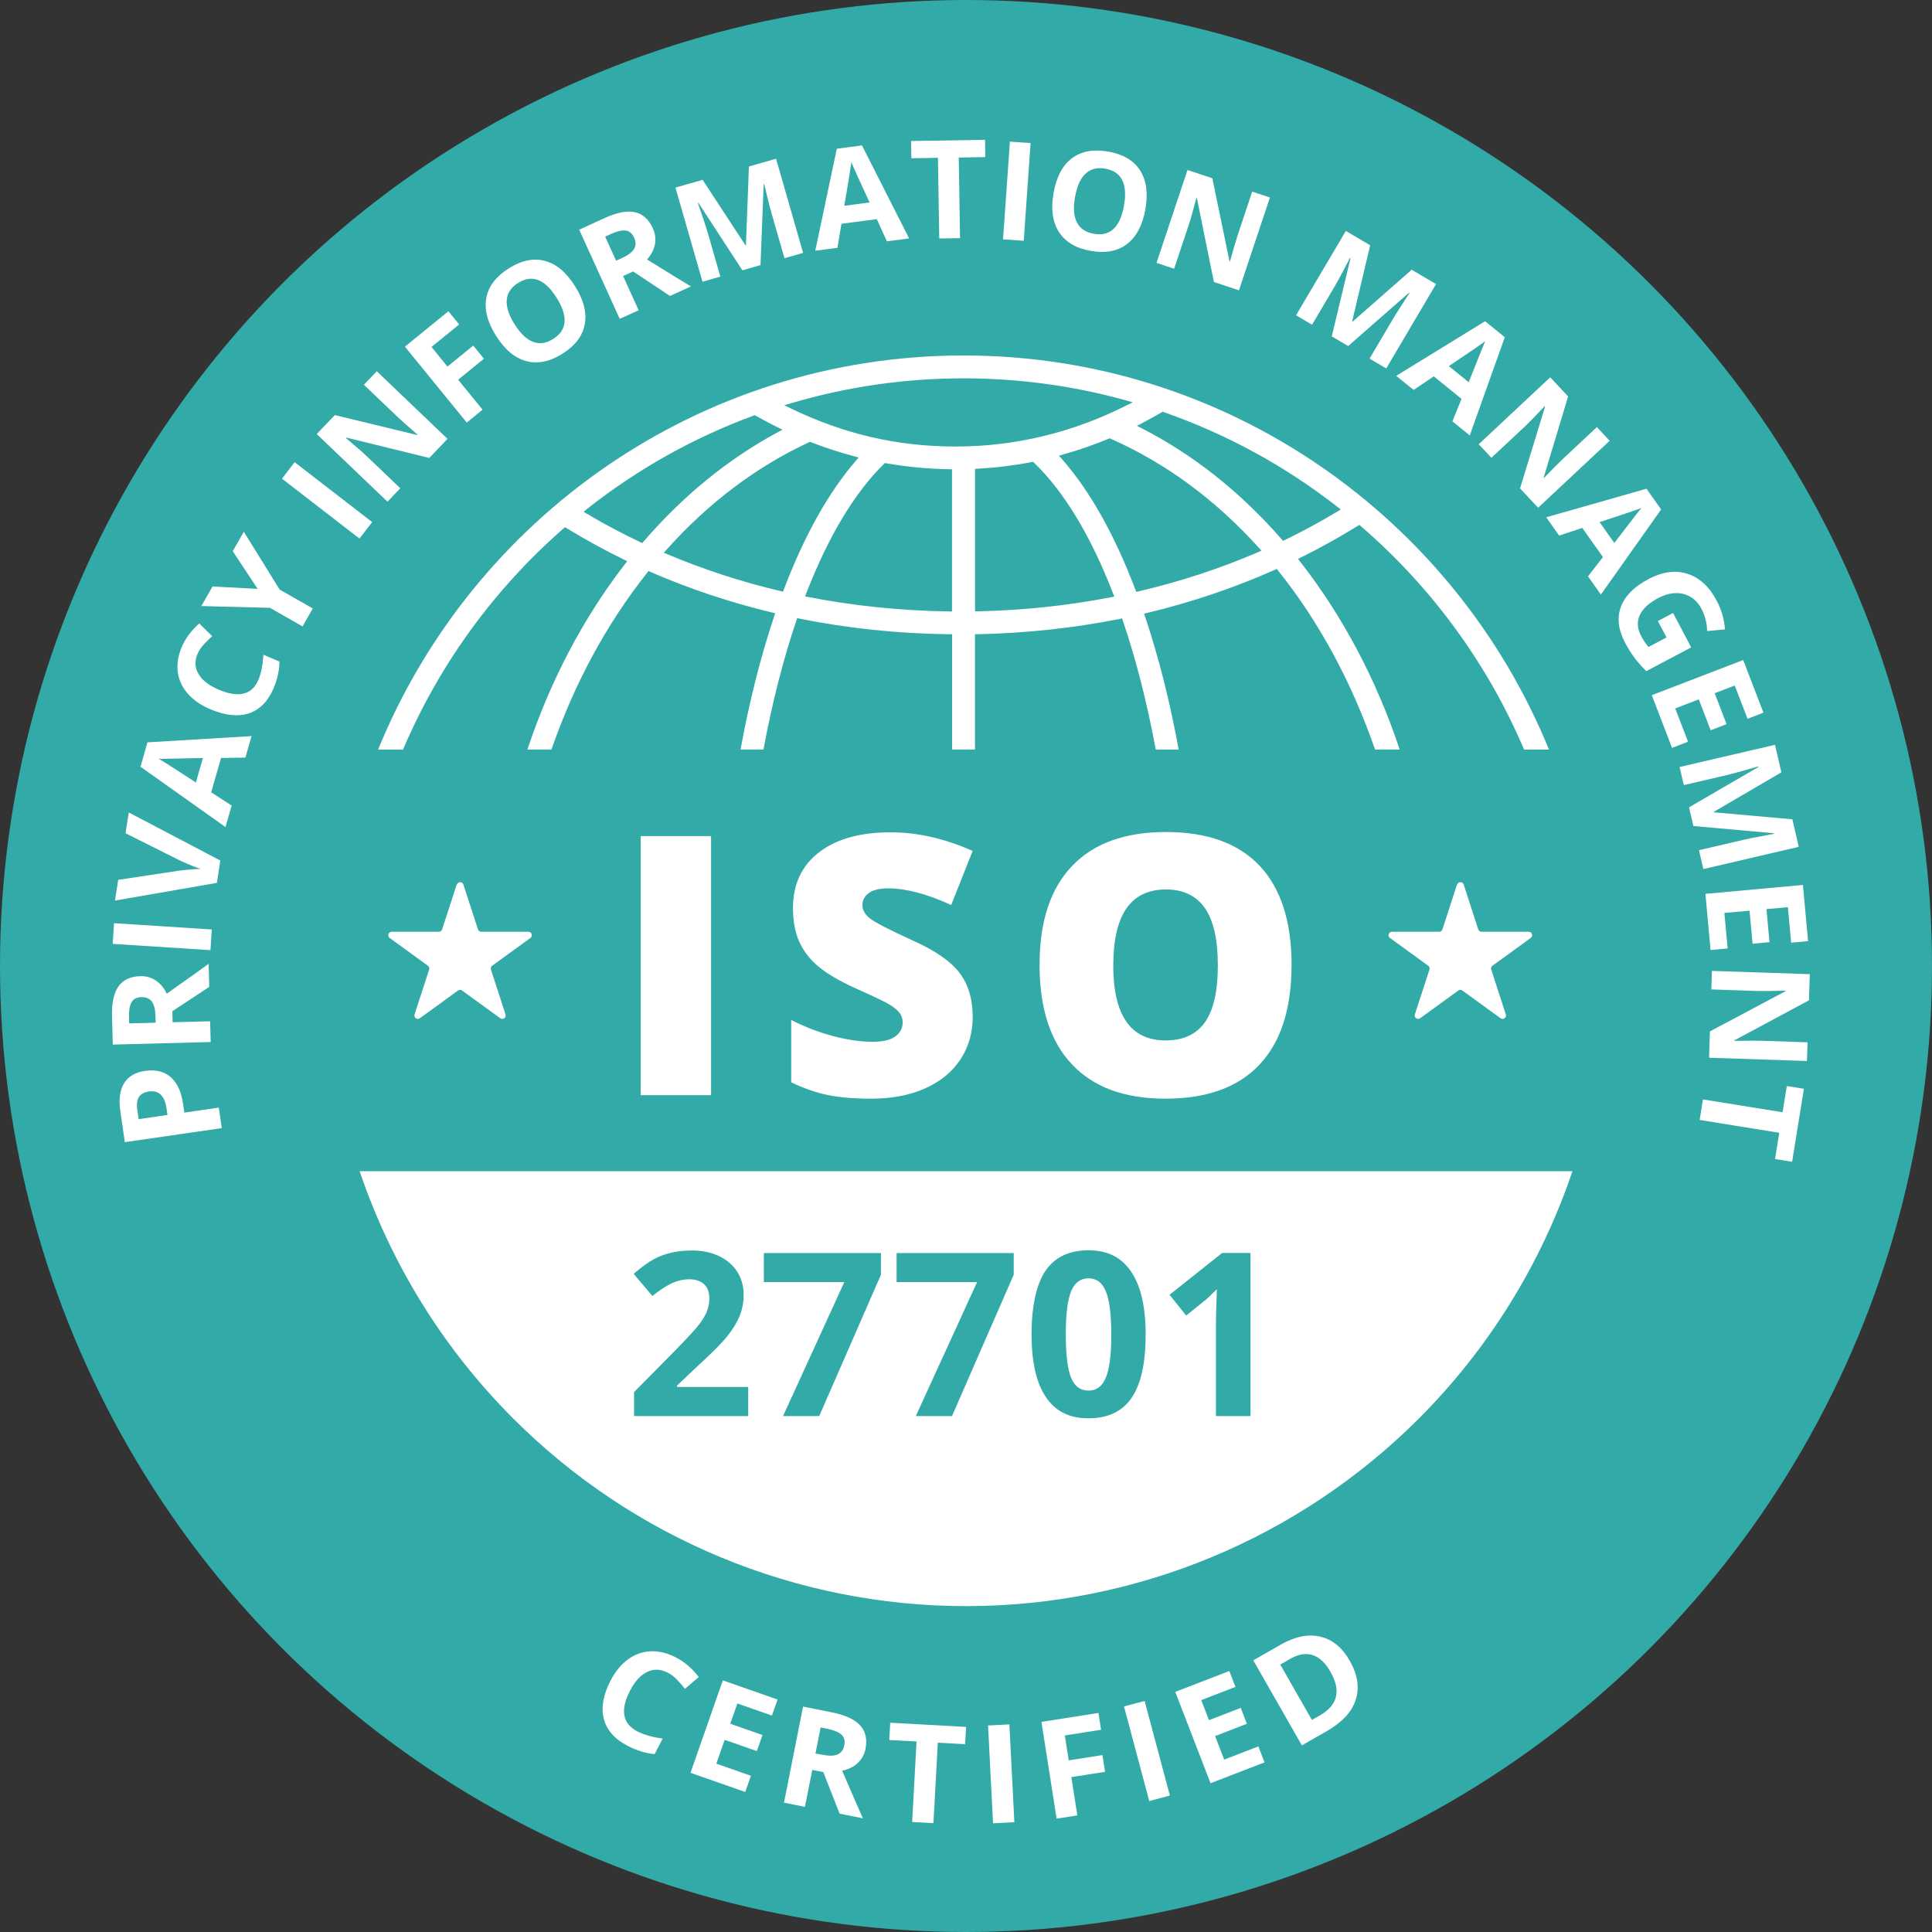 <svg xmlns="http://www.w3.org/2000/svg" viewBox="3.09 3.98 338 338">
	<rect x="3.09" y="3.98" width="338" height="338" fill="#333333" stroke="none"/>
	<circle fill="#32aaa8" cx="172.09" cy="172.98" r="169"/>
	<g fill="#fff">
		<path d="M73.6 135.11c6.24-14.66 15.76-27.91 28.06-38.66l.28-.24.31.19c3.28 2 6.65 3.85 10.02 5.49l.55.27-.38.49c-7.37 9.52-13.11 20.53-17.08 32.46h4.21c3.94-11.4 9.56-21.88 16.74-30.92l.24-.3.35.15c6.75 2.94 13.91 5.33 21.28 7.1l.53.13-.17.52c-2.4 7.12-4.37 14.98-5.89 23.32h4.01c1.5-8.1 3.43-15.71 5.76-22.57l.14-.42.43.09c8.41 1.7 17.21 2.62 26.18 2.73h.49v20.17h4v-20.17h.49c8.48-.19 16.83-1.08 24.82-2.68l.43-.09.14.42c2.33 6.85 4.25 14.44 5.75 22.53h4.01c-1.52-8.31-3.49-16.15-5.88-23.26l-.17-.52.53-.13c7.7-1.84 15.21-4.37 22.33-7.54l.35-.16.24.3c7.21 8.99 12.93 19.67 16.95 31.3h4.31c-4.03-12.1-9.89-23.25-17.41-32.87l-.38-.48.55-.27c3.43-1.7 6.75-3.55 9.88-5.49l.31-.19.28.24c12.53 10.82 22.22 24.22 28.54 39.07h4.35c-16.47-40.4-56.17-68.95-102.42-68.95S85.71 94.72 69.24 135.12h4.36Zm66.64-28.03-.16.41-.43-.1c-6.78-1.6-13.43-3.76-19.78-6.44l-.65-.27.47-.52c7.32-8.19 15.7-14.51 24.92-18.8l.19-.09.2.08c2.46.96 5 1.78 7.54 2.46l.77.21-.52.61c-4.74 5.47-8.97 13.03-12.57 22.48Zm29.42 3.87h-.51c-8.4-.12-16.68-.97-24.63-2.52l-.59-.11.22-.56c3.86-9.94 8.43-17.54 13.56-22.59l.18-.18.25.04c3.58.63 7.28.98 11.01 1.04h.49v24.88Zm27.78-2.48c-7.53 1.46-15.35 2.29-23.26 2.46h-.51V86.01l.47-.03c3.16-.17 6.33-.56 9.42-1.16l.26-.05.19.18c5.24 5.05 9.89 12.74 13.81 22.85l.22.56-.59.11Zm25.7-7.87c-6.62 2.85-13.63 5.15-20.83 6.83l-.43.1-.16-.41c-3.67-9.64-7.99-17.32-12.84-22.82l-.53-.6.77-.22c2.69-.76 5.36-1.68 7.91-2.74l.2-.08.2.09c9.56 4.22 18.27 10.63 25.88 19.05l.47.52-.64.28Zm-20.29-22.57c1.24-.65 2.36-1.27 3.44-1.9l.2-.12.22.08c10.96 3.83 21.18 9.4 30.37 16.57l.57.45-.62.38c-3.03 1.82-6.11 3.49-9.13 4.95l-.34.17-.25-.29c-7.2-8.25-15.43-14.78-24.45-19.4l-.86-.44.86-.45Zm-61.31-3.52c9.76-2.88 19.89-4.34 30.12-4.34 9.61 0 19.15 1.29 28.36 3.84l1.25.35-1.16.58c-9.45 4.75-19.49 7.16-29.84 7.16s-19.66-2.24-28.81-6.66l-1.17-.56 1.24-.37Zm-35.79 18.54c8.84-6.98 18.65-12.48 29.16-16.35l.22-.08.2.11c1.2.68 2.44 1.33 3.78 2l.87.43-.85.46c-8.63 4.64-16.51 11.06-23.43 19.08l-.25.29-.34-.16c-3.14-1.49-6.27-3.15-9.3-4.94l-.63-.37.57-.45Z"/>
		<path d="M66.01 208.88c5.47 16.16 14.6 31.01 26.89 43.29 21 21 49.49 32.8 79.2 32.8s58.19-11.8 79.2-32.8c12.29-12.29 21.42-27.14 26.89-43.29H66.01Z"/>
		<path d="M83.02 158.73c.18-.55.96-.55 1.14 0l2.55 7.85c.08.25.31.41.57.41h8.25c.58 0 .82.74.35 1.09l-6.68 4.85c-.21.15-.3.42-.22.67l2.55 7.85c.18.55-.45 1.01-.92.67l-6.68-4.85c-.21-.15-.5-.15-.71 0l-6.68 4.85c-.47.34-1.1-.12-.92-.67l2.55-7.85c.08-.25 0-.52-.22-.67l-6.68-4.85c-.47-.34-.23-1.09.35-1.09h8.25c.26 0 .49-.17.57-.41l2.55-7.85Z"/>
		<path d="M258.02 158.73c.18-.55.96-.55 1.14 0l2.55 7.85c.08.25.31.41.57.41h8.25c.58 0 .82.74.35 1.09l-6.68 4.85c-.21.15-.3.42-.22.67l2.55 7.85c.18.55-.45 1.01-.92.67l-6.68-4.85c-.21-.15-.49-.15-.71 0l-6.68 4.85c-.47.34-1.1-.12-.92-.67l2.55-7.85c.08-.25 0-.52-.22-.67l-6.68-4.85c-.47-.34-.23-1.09.35-1.09h8.25c.26 0 .49-.17.57-.41l2.55-7.85Z"/>
	</g>
	<g fill="#fff" aria-label="Privacy">
		<path d="M28.52 191.33c1.82-.26 3.3.1 4.44 1.1 1.13 1 1.85 2.55 2.16 4.66l.22 1.54 6.03-.88.52 3.59-16.96 2.46-.79-5.42c-.3-2.06-.08-3.68.65-4.88.73-1.2 1.97-1.93 3.73-2.18Zm3.87 7.72-.17-1.18c-.16-1.11-.5-1.9-1.02-2.39-.52-.49-1.19-.67-2.03-.55-.84.12-1.43.44-1.77.96-.33.52-.43 1.27-.29 2.25l.24 1.63 5.03-.73Z"/>
		<path d="m33.28 182.82 6.57-.17.1 3.63-17.13.45-.13-4.99c-.06-2.33.32-4.06 1.13-5.2.82-1.14 2.09-1.73 3.82-1.78 1.01-.03 1.91.23 2.71.76s1.44 1.3 1.91 2.31c3.78-2.68 6.23-4.42 7.33-5.23l.11 4.03-6.46 4.26.05 1.93Zm-2.96.08-.03-1.17c-.03-1.15-.24-1.99-.64-2.53-.4-.54-1.01-.79-1.83-.77-.81.02-1.38.32-1.71.88-.33.57-.48 1.44-.45 2.61l.03 1.1 4.63-.12Z"/>
		<path d="m39.91 170.21-17.1-1.1.23-3.62 17.1 1.1-.23 3.62Z"/>
		<path d="m25.05 149.74.57-3.62 16.02 8.41-.61 3.91-17.83 3.09.57-3.62 10.57-1.6c.62-.08 1.34-.16 2.16-.22.82-.06 1.39-.1 1.71-.09-.7-.2-1.89-.68-3.59-1.45l-9.57-4.79Z"/>
		<path d="m46.02 136.52-4.26.07-1.72 6 3.58 2.32-1.08 3.76-14.87-10.55 1.22-4.27 18.21-1.09-1.08 3.76Zm-7.43.07c-3.87.09-6.06.13-6.56.14s-.9 0-1.19-.02c.89.52 3.06 1.91 6.52 4.17l1.23-4.29Z"/>
		<path d="M37.65 118.38c-.54 1.26-.48 2.43.18 3.53s1.82 2 3.51 2.72c3.52 1.49 5.83.92 6.96-1.72.47-1.11.76-2.57.88-4.38l2.8 1.19c-.01 1.52-.36 3.08-1.03 4.68-.98 2.29-2.42 3.75-4.32 4.38s-4.16.38-6.77-.73c-1.64-.7-2.95-1.61-3.93-2.73-.98-1.12-1.56-2.38-1.74-3.78-.18-1.4.05-2.85.69-4.35.65-1.53 1.68-2.91 3.07-4.14l2.26 2.23c-.53.47-1.03.96-1.49 1.47-.46.51-.82 1.05-1.06 1.62Z"/>
		<path d="m48.17 107.01-4.36-6.6 1.94-3.4 6.27 10.12 5.79 3.3-1.79 3.14-5.69-3.25-12.01-.31 1.95-3.42 7.89.41Z"/>
	</g>
	<g fill="#fff" aria-label="Information">
		<path d="M65.98 98.2 52.42 87.72l2.22-2.88L68.2 95.32l-2.22 2.88Z"/>
		<path d="m81.38 80.76-3.19 3.34-14.52-3.57-.07.08c1.76 1.47 2.99 2.55 3.69 3.22l5.83 5.57-2.24 2.35L58.5 79.91l3.17-3.31 14.42 3.49.06-.06c-1.69-1.45-2.87-2.5-3.54-3.14l-5.86-5.6 2.26-2.36 12.38 11.84Z"/>
		<path d="m87.52 75.65-2.77 2.26-10.82-13.28 7.61-6.2 1.88 2.31-4.84 3.94 2.79 3.43 4.51-3.67 1.87 2.3-4.51 3.67 4.28 5.25Z"/>
		<path d="M103.7 54.06c1.51 2.4 2.07 4.62 1.69 6.66-.38 2.04-1.68 3.75-3.91 5.15-2.22 1.4-4.34 1.82-6.34 1.28s-3.76-2.02-5.28-4.44c-1.52-2.42-2.08-4.63-1.68-6.66.39-2.02 1.71-3.73 3.94-5.13s4.34-1.83 6.33-1.29c1.99.54 3.74 2.02 5.25 4.43ZM93.11 60.7c1.02 1.62 2.09 2.65 3.22 3.08 1.13.43 2.31.27 3.53-.5 2.46-1.54 2.66-3.94.61-7.2-2.05-3.27-4.3-4.14-6.74-2.6-1.22.77-1.89 1.76-1.99 2.97-.1 1.21.35 2.63 1.37 4.25Z"/>
		<path d="m112.1 52.28 2.72 5.98-3.31 1.5-7.09-15.6 4.54-2.07c2.12-.96 3.86-1.29 5.23-.98 1.37.31 2.41 1.25 3.12 2.82.42.92.54 1.85.36 2.79-.18.94-.64 1.83-1.38 2.66 3.94 2.44 6.5 4.01 7.68 4.71l-3.67 1.67-6.44-4.29-1.76.8Zm-1.23-2.69 1.07-.49c1.05-.48 1.74-1 2.08-1.58.34-.57.34-1.24 0-1.98s-.83-1.15-1.48-1.23-1.51.12-2.58.61l-1 .46 1.92 4.21Z"/>
		<path d="m132.96 51.26-7.67-11.78-.1.03c.9 2.59 1.47 4.32 1.72 5.2l2.2 7.66-3.12.9-4.73-16.47 4.75-1.36 7.51 11.47.07-.02.52-13.78 4.75-1.36 4.73 16.47-3.26.93-2.24-7.79c-.11-.37-.22-.79-.35-1.28-.13-.48-.44-1.77-.95-3.87l-.1.03-.55 14.12-3.2.92Z"/>
		<path d="m158.25 46.2-1.76-3.88-6.19.81-.7 4.2-3.88.51L149.49 30l4.4-.58 8.25 16.27-3.88.51Zm-3.02-6.79c-1.62-3.52-2.53-5.5-2.73-5.97-.21-.46-.36-.83-.46-1.1-.13 1.02-.54 3.57-1.24 7.64l4.43-.58Z"/>
		<path d="m171.04 45.64-3.63.06-.23-14.11-4.65.08-.05-3.02 12.94-.21.05 3.02-4.65.08.23 14.11Z"/>
		<path d="m178.57 45.85 1.2-17.09 3.62.25-1.2 17.09-3.62-.25Z"/>
		<path d="M203.47 40.59c-.49 2.79-1.56 4.82-3.21 6.08s-3.77 1.66-6.35 1.2c-2.58-.45-4.44-1.55-5.56-3.3-1.12-1.74-1.44-4.02-.94-6.83s1.56-4.83 3.21-6.07c1.65-1.24 3.77-1.63 6.36-1.17 2.59.46 4.45 1.55 5.56 3.28 1.11 1.73 1.42 4 .93 6.8Zm-12.31-2.16c-.33 1.89-.22 3.37.33 4.45s1.53 1.75 2.96 2c2.85.5 4.62-1.15 5.28-4.94.67-3.8-.42-5.95-3.26-6.45-1.42-.25-2.58.04-3.47.87s-1.5 2.19-1.83 4.07Z"/>
		<path d="m219.84 54.77-4.38-1.46-2.97-14.65-.1-.03c-.58 2.22-1.03 3.79-1.34 4.72L208.5 51l-3.08-1.03 5.42-16.25 4.35 1.45 3 14.53.08.03c.59-2.15 1.04-3.66 1.33-4.54l2.56-7.69 3.1 1.03-5.42 16.25Z"/>
	</g>
	<g fill="#fff" aria-label="Management">
		<path d="m236.08 62.82 3.28-13.67-.09-.05c-1.26 2.43-2.12 4.04-2.59 4.83l-4.05 6.86-2.8-1.65 8.71-14.76 4.26 2.51-3.16 13.34.06.04 10.36-9.1 4.26 2.51-8.71 14.76-2.92-1.72 4.12-6.98c.19-.33.42-.71.69-1.13.26-.42.98-1.54 2.16-3.35l-.09-.05-10.62 9.31-2.87-1.69Z"/>
		<path d="m257.18 77.71 1.6-3.95-4.85-3.94-3.53 2.38-3.04-2.47 15.54-9.55 3.45 2.8-6.13 17.18-3.04-2.47Zm2.85-6.86c1.44-3.59 2.25-5.62 2.44-6.09.19-.47.35-.83.48-1.09-.83.61-2.96 2.07-6.39 4.36l3.47 2.81Z"/>
		<path d="m272.18 92.8-3.16-3.37 4.37-14.3-.07-.08c-1.57 1.67-2.71 2.84-3.42 3.51l-5.89 5.51-2.22-2.37 12.51-11.71 3.13 3.35-4.28 14.2.06.06c1.54-1.61 2.65-2.73 3.33-3.36l5.92-5.54 2.24 2.39-12.51 11.71Z"/>
		<path d="m280.91 104.81 2.61-3.37-3.61-5.1-4.05 1.34-2.26-3.2 17.54-5 2.56 3.63L283.16 108l-2.26-3.2Zm4.6-5.84c2.35-3.07 3.69-4.81 4-5.2.31-.4.56-.7.76-.92-.97.37-3.41 1.19-7.34 2.47l2.58 3.65Z"/>
		<path d="m295.79 111.23 3.17 6.01-7.85 4.15c-.83-.81-1.54-1.61-2.12-2.4-.58-.79-1.11-1.64-1.58-2.54-1.21-2.29-1.46-4.39-.75-6.3s2.32-3.54 4.83-4.86c2.45-1.29 4.72-1.6 6.83-.92 2.11.68 3.81 2.25 5.12 4.73.82 1.55 1.3 3.22 1.44 4.99l-3.13.29c-.03-1.4-.36-2.69-.99-3.89-.73-1.39-1.79-2.25-3.16-2.6s-2.85-.1-4.42.73c-1.64.87-2.72 1.87-3.23 3-.51 1.13-.43 2.34.25 3.62.35.67.78 1.31 1.29 1.93l3.16-1.67-1.52-2.87 2.67-1.41Z"/>
		<path d="m295.61 134.81-3.54-9.21 15.99-6.15 3.54 9.21-2.78 1.07-2.24-5.82-3.51 1.35 2.08 5.41-2.78 1.07-2.08-5.41-4.12 1.59 2.24 5.82-2.8 1.08Z"/>
		<path d="m298.57 145.23 12.16-7.07-.02-.1c-2.63.76-4.39 1.25-5.28 1.46l-7.76 1.81-.74-3.16 16.69-3.89 1.12 4.82-11.84 6.92.02.07 13.74 1.22 1.12 4.82-16.69 3.89-.77-3.3 7.9-1.84c.37-.09.8-.18 1.29-.28.49-.1 1.79-.35 3.92-.75l-.02-.1-14.07-1.26-.75-3.24Z"/>
		<path d="m302.35 170.19-.9-9.83 17.06-1.56.9 9.83-2.96.27-.57-6.21-3.75.34.53 5.78-2.96.27-.53-5.78-4.4.4.57 6.21-2.99.27Z"/>
		<path d="m302.09 189.03.15-4.61 13.2-7.02v-.11c-2.29.07-3.92.09-4.9.06l-8.06-.27.11-3.24 17.12.57-.15 4.58-13.07 7.01v.08c2.23-.04 3.8-.05 4.72-.02l8.11.27-.11 3.27-17.12-.57Z"/>
		<path d="m300.44 199.91.58-3.59 13.93 2.25.74-4.59 2.99.48-2.06 12.77-2.99-.48.74-4.59-13.93-2.25Z"/>
	</g>
	<g fill="#fff" aria-label="Certified">
		<path d="M119.92 296.61c-1.25-.64-2.45-.69-3.61-.13-1.16.56-2.16 1.66-3 3.29-1.75 3.39-1.32 5.77 1.3 7.12 1.1.57 2.57.99 4.41 1.26l-1.4 2.71c-1.55-.14-3.12-.62-4.71-1.44-2.28-1.18-3.67-2.75-4.18-4.71s-.12-4.21 1.18-6.72c.82-1.58 1.83-2.82 3.04-3.7 1.21-.88 2.53-1.36 3.97-1.42 1.44-.06 2.9.29 4.39 1.06 1.52.78 2.86 1.93 4.03 3.44l-2.42 2.07c-.45-.57-.91-1.11-1.4-1.62-.49-.51-1.02-.91-1.59-1.2Z"/>
		<path d="m133.46 317.48-9.57-3.35 5.66-16.17 9.57 3.35-.98 2.81-6.05-2.12-1.24 3.55 5.63 1.97-.98 2.81-5.63-1.97-1.46 4.17 6.05 2.12-.99 2.83Z"/>
		<path d="m145.19 313.64-1.28 6.45-3.66-.73 3.33-16.81 5.03 1c2.35.47 4 1.23 4.96 2.28.96 1.05 1.27 2.43.94 4.12-.2.99-.65 1.81-1.36 2.47-.71.66-1.62 1.11-2.73 1.34 1.85 4.29 3.06 7.07 3.63 8.33l-4.07-.81-2.85-7.27-1.95-.39Zm.57-2.9 1.18.23c1.16.23 2.05.21 2.68-.05.63-.27 1.02-.8 1.18-1.61.16-.8-.01-1.42-.51-1.87-.5-.45-1.34-.79-2.52-1.03l-1.11-.22-.9 4.54Z"/>
		<path d="m166.4 322.94-3.73-.2.77-14.09-4.78-.26.17-3.02 13.28.73-.17 3.02-4.78-.26-.77 14.09Z"/>
		<path d="m176.82 322.96-.87-17.11 3.73-.19.87 17.11-3.73.19Z"/>
		<path d="m191.57 321.58-3.63.57-2.65-16.93 9.97-1.56.46 2.94-6.34.99.68 4.36 5.9-.92.46 2.93-5.9.92 1.05 6.69Z"/>
		<path d="m204.15 319.07-4.42-16.55 3.61-.96 4.42 16.55-3.61.96Z"/>
		<path d="m224.33 312.3-9.46 3.65-6.17-15.98 9.46-3.65 1.07 2.78-5.98 2.31 1.35 3.51 5.56-2.15 1.07 2.78-5.56 2.15 1.59 4.12 5.98-2.31 1.08 2.8Z"/>
		<path d="M239.21 294.5c1.4 2.45 1.75 4.73 1.06 6.86s-2.39 3.95-5.09 5.5l-4.33 2.47-8.5-14.88 4.8-2.74c2.5-1.43 4.8-1.89 6.92-1.4 2.11.49 3.83 1.89 5.14 4.19Zm-3.32 2.01c-1.83-3.2-4.19-3.96-7.09-2.31l-1.73.99 5.53 9.69 1.39-.79c3.12-1.78 3.75-4.31 1.89-7.57Z"/>
	</g>
	<g fill="#fff" aria-label="ISO">
		<path d="M115.18 195.58v-45.33h12.31v45.33h-12.31Z"/>
		<path d="M173.27 181.81c0 2.81-.71 5.31-2.14 7.49-1.43 2.18-3.48 3.88-6.17 5.08-2.69 1.21-5.84 1.81-9.46 1.81-3.02 0-5.55-.21-7.6-.64-2.05-.42-4.18-1.16-6.39-2.22v-10.91c2.34 1.2 4.76 2.13 7.29 2.81 2.52.67 4.84 1.01 6.94 1.01 1.82 0 3.15-.31 4-.95.85-.63 1.27-1.44 1.27-2.43 0-.62-.17-1.16-.51-1.63s-.89-.93-1.64-1.41c-.75-.48-2.76-1.45-6.03-2.91-2.96-1.34-5.17-2.65-6.65-3.91-1.48-1.26-2.57-2.71-3.29-4.34s-1.07-3.57-1.07-5.8c0-4.17 1.52-7.43 4.56-9.77 3.04-2.34 7.21-3.5 12.52-3.5 4.69 0 9.48 1.09 14.35 3.26l-3.75 9.46c-4.24-1.94-7.9-2.91-10.98-2.91-1.59 0-2.75.28-3.47.84-.72.56-1.08 1.25-1.08 2.08 0 .89.46 1.68 1.38 2.39.92.7 3.42 1.98 7.49 3.84 3.91 1.76 6.62 3.64 8.14 5.66s2.28 4.55 2.28 7.61Z"/>
		<path d="M229.04 172.85c0 7.63-1.87 13.42-5.61 17.39-3.74 3.97-9.22 5.95-16.43 5.95s-12.56-1.99-16.35-5.98-5.69-9.8-5.69-17.42 1.89-13.3 5.66-17.28c3.77-3.98 9.25-5.97 16.45-5.97s12.68 1.97 16.4 5.92 5.58 9.75 5.58 17.39Zm-31.19 0c0 8.76 3.05 13.15 9.15 13.15 3.1 0 5.4-1.06 6.9-3.19s2.25-5.45 2.25-9.95-.76-7.87-2.28-10.03c-1.52-2.16-3.79-3.24-6.8-3.24-6.14 0-9.21 4.42-9.21 13.27Z"/>
	</g>
	<g fill="#32aaa8" aria-label="27701">
		<path d="M133.98 251.72h-19.96v-4.2l7.17-7.25c2.12-2.17 3.51-3.68 4.16-4.52.65-.84 1.12-1.62 1.41-2.33.29-.72.43-1.46.43-2.23 0-1.15-.32-2-.95-2.56-.63-.56-1.47-.84-2.53-.84-1.11 0-2.18.25-3.22.76s-2.13 1.23-3.26 2.17l-3.28-3.89c1.41-1.2 2.57-2.04 3.5-2.54.92-.5 1.93-.88 3.03-1.14s2.32-.4 3.67-.4c1.78 0 3.36.33 4.73.98s2.43 1.56 3.18 2.73 1.13 2.51 1.13 4.02c0 1.32-.23 2.55-.69 3.7-.46 1.15-1.18 2.33-2.15 3.54s-2.68 2.94-5.13 5.18l-3.67 3.46v.27h12.44v5.08Z"/>
		<path d="m140.08 251.72 10.72-23.44h-14.08v-5.08h20.49v3.79l-10.8 24.73h-6.33Z"/>
		<path d="m163.31 251.72 10.72-23.44h-14.08v-5.08h20.49v3.79l-10.8 24.73h-6.33Z"/>
		<path d="M203.52 237.45c0 4.99-.82 8.68-2.45 11.07s-4.15 3.59-7.55 3.59-5.78-1.24-7.45-3.71-2.51-6.13-2.51-10.96.81-8.75 2.44-11.14 4.13-3.58 7.52-3.58 5.78 1.25 7.47 3.75 2.53 6.16 2.53 10.98Zm-13.97 0c0 3.5.3 6.01.91 7.53s1.62 2.28 3.06 2.28 2.42-.77 3.05-2.3.94-4.04.94-7.5-.32-6.02-.95-7.55-1.64-2.29-3.04-2.29-2.43.76-3.05 2.29-.92 4.05-.92 7.55Z"/>
		<path d="M221.86 251.72h-6.04V235.2l.06-2.71.1-2.97c-1 1-1.7 1.66-2.09 1.97l-3.28 2.64-2.91-3.63 9.2-7.32h4.96v28.55Z"/>
	</g>
</svg>